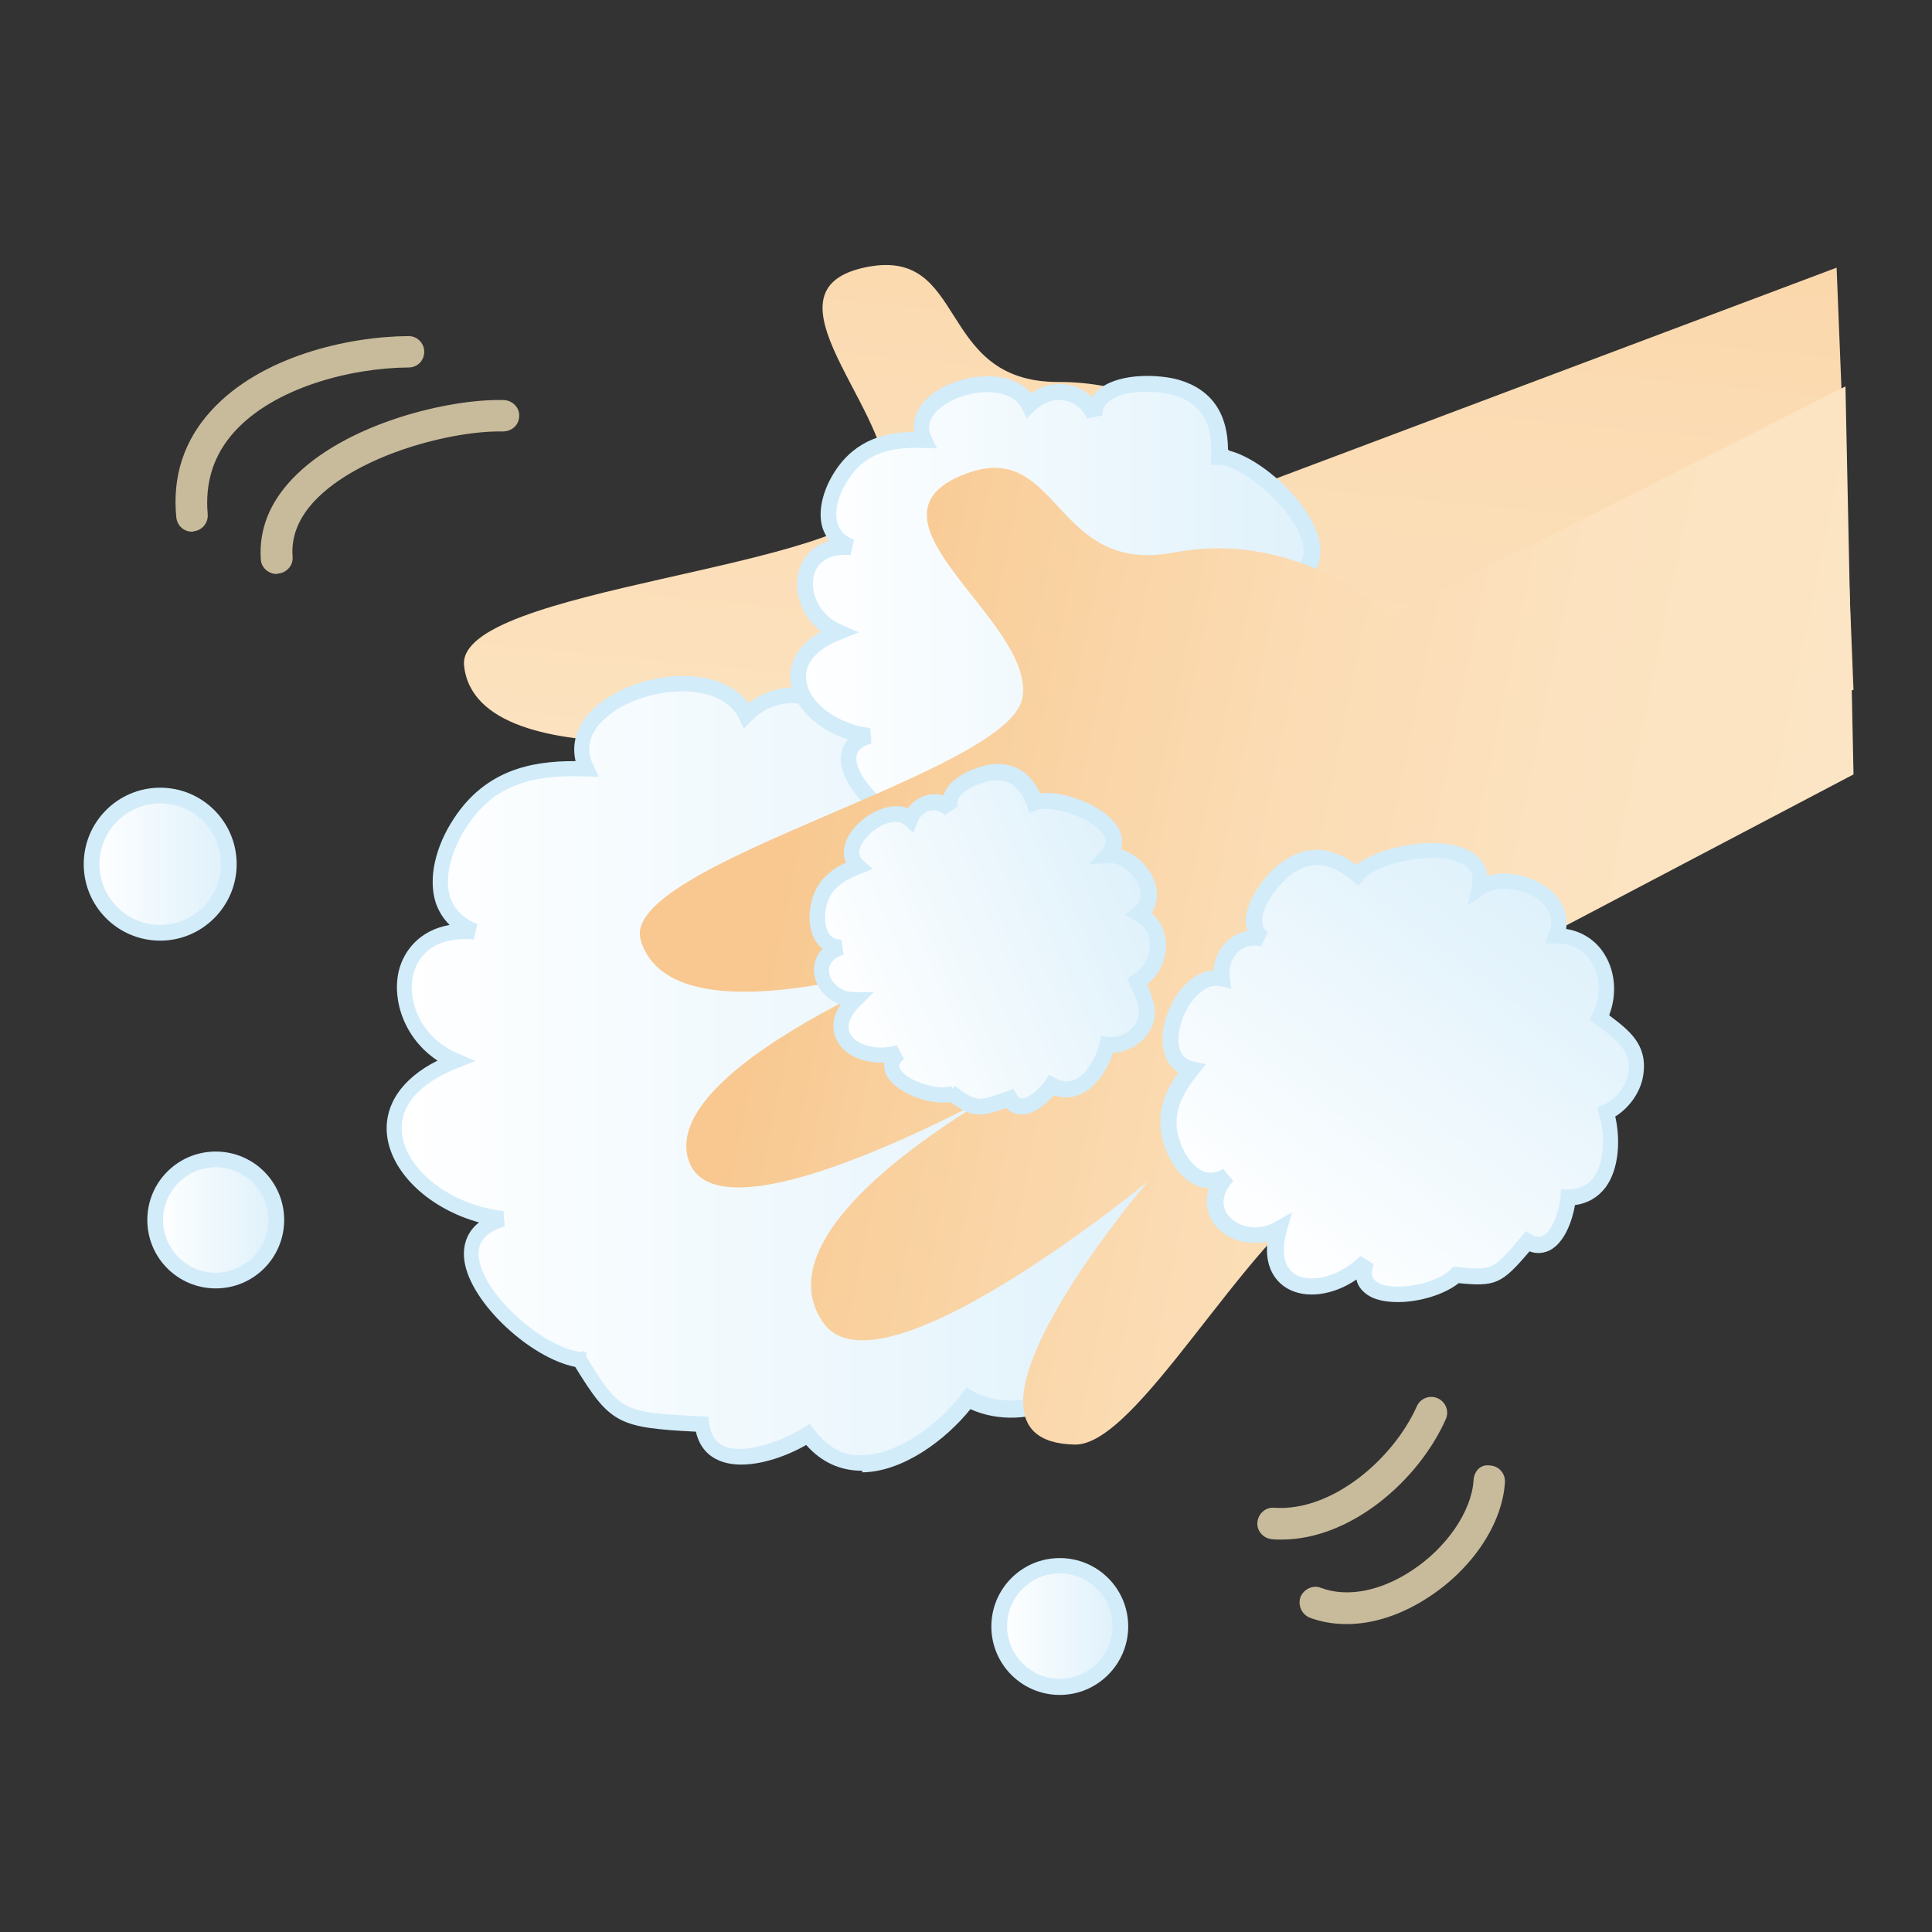 <?xml version="1.0" encoding="utf-8"?>
<!-- Generator: Adobe Illustrator 22.1.0, SVG Export Plug-In . SVG Version: 6.00 Build 0)  -->
<svg version="1.1" id="レイヤー_1" xmlns="http://www.w3.org/2000/svg" xmlns:xlink="http://www.w3.org/1999/xlink" x="0px"
	 y="0px" viewBox="0 0 480 480" style="enable-background:new 0 0 480 480;" xml:space="preserve">
<rect x="0" y="0" width="480" height="480" fill="#333333" stroke="none"/>
<style type="text/css">
	.st0{fill:url(#SVGID_1_);}
	.st1{fill:url(#SVGID_2_);}
	.st2{fill:#D2ECFA;}
	.st3{fill:url(#SVGID_3_);}
	.st4{fill:url(#SVGID_4_);}
	.st5{fill:url(#SVGID_5_);}
	.st6{fill:url(#SVGID_6_);}
	.st7{fill:url(#SVGID_7_);}
	.st8{fill:url(#SVGID_8_);}
	.st9{fill:url(#SVGID_9_);}
	.st10{fill:#C8BB9B;}
</style>
<g>
	<g>
		
			<linearGradient id="SVGID_1_" gradientUnits="userSpaceOnUse" x1="2.718" y1="334.597" x2="374.881" y2="236.315" gradientTransform="matrix(0.348 -0.937 0.937 0.348 -39.656 187.031)">
			<stop  offset="0" style="stop-color:#FCE5C4"/>
			<stop  offset="0.263" style="stop-color:#FCE2BF"/>
			<stop  offset="0.556" style="stop-color:#FBDBB2"/>
			<stop  offset="0.862" style="stop-color:#F9CF9C"/>
			<stop  offset="0.994" style="stop-color:#F8C890"/>
		</linearGradient>
		<path class="st0" d="M460.5,171.4L322.9,210c0,0-9.2,31.2-49.8,47.1c-24.2,9.5-59.3,54.4-74.4,51.3c-36.5-7.4,29.7-61,29.7-61
			s-75.6,42-85.7,19.8c-13.7-29.8,65.6-52.6,65.6-52.6s-88.4,31.9-91.2,6.5c-2.8-25.5,80.6-40.1,80.6-40.1s-79.2,14.1-82.4-15.6
			c-2.1-19.5,97.6-23.9,104.2-41.8c6.6-17.9-33.1-50.8-4.9-57.1c26.2-5.8,17.5,28.5,48.4,28.4c32.6-0.1,50,25.5,50,25.5l143.3-53.9
			L460.5,171.4z"/>
	</g>
	<g>
		<linearGradient id="SVGID_2_" gradientUnits="userSpaceOnUse" x1="98.029" y1="266.486" x2="300.021" y2="266.486">
			<stop  offset="0" style="stop-color:#FFFFFF"/>
			<stop  offset="1" style="stop-color:#DEF1FB"/>
		</linearGradient>
		<path class="st1" d="M146,337.8c-14.1,0.3-42.7-28.7-20.9-35.1c-24.3-2.8-40.2-28.2-11.9-39.3c-17.6-7.4-17.4-34.2,5-32.1
			c-12.3-4.9-9.4-18.3-3.6-27.2c7.6-11.5,18.4-13.8,31.3-13.3c-8.4-17.9,31.9-29.9,39.7-13.3c7.8-7.9,20.2-6.2,24.7,3.9
			c0.1-13.2,22-13.2,31-10.4c12.9,3.9,16.9,13.8,16.2,26.4c15.1,0.3,50.4,35.5,27.7,46.1c15,5.1,22.3,33.9,3.6,39.5
			c11.5,14.9,0,33.8-17,36.7c-0.1,10.9,1.1,21.2-9.7,27.4c-6.5,3.7-15.3,3.6-21.6,0.1c-8.3,11.3-28.1,24.7-39.9,9.2
			c-7,4.5-24.5,10.7-26.2-2.6c-21.6-1.1-21.6-1.6-31.2-17.2"/>
		<path class="st2" d="M214.1,365.4c-5.4,0-10.1-2.2-13.8-6.4c-5.9,3.4-15.6,6.7-22,3.7c-2-0.9-4.5-2.9-5.4-7
			c-19.4-1-21.3-2-30-16.1c-11.1-2.2-25.9-15.8-27.5-26.2c-0.4-2.6-0.2-6.7,3.6-9.7c-12-3.3-21.5-11.9-22.8-21.3
			c-1-7.6,3.5-14.4,12.5-18.9c-8.2-5.4-11.4-15-9.6-22.4c1.3-5,5.2-10,12.6-11.3c-1.6-1.6-2.8-3.5-3.5-5.7
			c-1.8-5.9-0.1-13.7,4.6-20.8c7.9-12,19.2-14.2,29.8-14.2c0.1,0,0.2,0,0.4,0c-1.6-6.9,2.6-13.5,11.5-17.7c11-5.2,25.5-4.8,31.5,3.3
			c4-3.1,9.1-4.5,13.9-3.6c3.7,0.7,7,2.6,9.4,5.5c0.8-1.8,2.1-3.3,3.8-4.5c7.5-5.5,21.5-4.9,28.6-2.7c12,3.6,17.9,12.5,17.7,26.5
			c11.8,2.1,31.7,19.4,34.7,33.7c1.2,5.8-0.5,10.7-4.8,14c8.1,4.8,12.7,15.4,12.5,24.2c-0.1,7.8-3.7,13.7-10,16.5
			c3.9,6.3,4.6,13.6,1.9,20.5c-3.2,8.3-11,14.8-20,16.9l0,1.7c0,9.7,0,19.6-10.6,25.8c-6.4,3.7-15.2,4-22,0.9
			c-6.2,7.7-16.8,15.6-26.9,15.7C214.3,365.4,214.2,365.4,214.1,365.4L214.1,365.4z M201.2,353.8l1.1,1.4c3.2,4.2,7.2,6.7,12,6.3
			c8.9-0.1,19.2-7.8,24.8-15.4l1-1.4l1.5,0.9c5.8,3.2,13.9,3.2,19.7-0.1c8.7-5,8.7-13,8.7-22.3l0-5l1.6-0.3
			c8.4-1.4,15.7-7.2,18.6-14.8c2.5-6.4,1.5-13.1-2.9-18.8l-1.7-2.3l2.7-0.8c8.3-2.5,9.6-9.7,9.7-13.7c0.2-9.6-5.9-19.5-13.4-22
			l-4.7-1.6l4.5-2.1c5.1-2.4,7.1-6.2,5.9-11.6c-2.7-13-23-30.5-32.9-30.8l-2,0l0.1-2c0.7-13.4-4-21.1-14.8-24.4
			c-6.5-2-19.1-2.3-25.2,2.1c-2.2,1.6-3.3,3.7-3.4,6.4l-3.8,0.8c-1.8-4-5.1-6.7-9.2-7.4c-4.4-0.8-9,0.7-12.3,4.1l-2,2l-1.2-2.5
			c-3.8-8-17.6-8.4-27.6-3.7c-3,1.4-12.7,6.8-8.6,15.3l1.4,2.9l-3.2-0.1c-15.1-0.6-23.5,3.1-29.6,12.4c-3.2,4.8-5.9,11.9-4.2,17.5
			c1,3.1,3.3,5.4,6.8,6.8l-0.9,3.8c-7.9-0.7-13.4,2.4-15,8.6c-1.7,6.7,2,15.9,11,19.7l4.4,1.9l-4.5,1.8c-9.7,3.8-14.6,9.7-13.7,16.4
			c1.2,9.2,12.3,17.6,25.2,19.1l0.3,3.8c-4.9,1.4-7,4.1-6.4,8.1c1.4,9.1,16.1,22.1,25.4,23.1l0.4-0.3c0.1,0.1,0.1,0.2,0.2,0.4
			c0.2,0,0.5,0,0.7,0l0,1.1c8.4,13.8,9.1,13.8,28.7,14.8l1.6,0.1l0.2,1.6c0.4,2.8,1.5,4.6,3.5,5.6c5.1,2.4,14.7-1.2,19.7-4.4
			L201.2,353.8L201.2,353.8z"/>
	</g>
	<g>
		<linearGradient id="SVGID_3_" gradientUnits="userSpaceOnUse" x1="198.265" y1="159.025" x2="330.84" y2="159.025">
			<stop  offset="0" style="stop-color:#FFFFFF"/>
			<stop  offset="1" style="stop-color:#DEF1FB"/>
		</linearGradient>
		<path class="st3" d="M229.7,205.8c-9.3,0.2-28-18.8-13.8-23c-16-1.8-26.4-18.5-7.8-25.8c-11.6-4.9-11.4-22.4,3.2-21.1
			c-8-3.2-6.2-12-2.3-17.9c5-7.6,12.1-9,20.6-8.7c-5.5-11.7,20.9-19.6,26.1-8.7c5.1-5.2,13.3-4,16.2,2.5c0.1-8.7,14.4-8.6,20.4-6.8
			c8.5,2.6,11.1,9.1,10.6,17.3c9.9,0.2,33.1,23.3,18.2,30.2c9.8,3.3,14.6,22.3,2.4,25.9c7.5,9.8,0,22.2-11.2,24.1
			c-0.1,7.1,0.7,13.9-6.3,18c-4.3,2.4-10.1,2.4-14.2,0.1c-5.5,7.4-18.4,16.2-26.2,6c-4.6,3-16.1,7-17.2-1.7
			c-14.2-0.7-14.2-1-20.5-11.3"/>
		<path class="st2" d="M274.5,224.6c-3.5,0-6.7-1.4-9.2-4c-4.1,2.2-10.3,4.2-14.6,2.2c-1.4-0.6-3-1.9-3.8-4.6
			c-12.5-0.7-13.9-1.4-19.6-10.6c-7.6-1.7-17.2-10.6-18.3-17.7c-0.4-2.4,0.2-4.5,1.7-6.2c-7.7-2.4-13.5-8-14.3-14.2
			c-0.3-2.5-0.1-8.3,7.6-12.6c-5-3.8-6.8-10-5.6-14.8c0.8-3.2,3.2-6.5,7.7-7.7c-0.7-0.9-1.3-2-1.7-3.1c-1.3-4-0.1-9.4,3.1-14.3
			c5.2-7.9,12.6-9.6,19.6-9.7c-0.6-4.5,2.3-8.8,8-11.5c7.2-3.4,16.7-3.3,21.1,1.9c2.7-1.9,6-2.7,9.2-2.1c2.3,0.4,4.3,1.5,5.9,3.1
			c0.6-0.9,1.3-1.7,2.3-2.4c5.1-3.7,14.6-3.3,19.4-1.9c8,2.4,12.1,8.3,12.1,17.5c8.1,1.8,20.7,13,22.7,22.5c0.8,3.8-0.1,6.9-2.6,9.2
			c5,3.5,7.8,10.3,7.7,15.9c-0.1,5.1-2.3,9-6.3,11.1c2.3,4.2,2.7,8.9,0.9,13.4c-2.1,5.5-7.2,9.8-13.1,11.4v0.6
			c0,6.5,0,13.3-7.3,17.5c-4.3,2.5-9.9,2.8-14.6,0.8c-4.2,5.1-11.2,10.1-17.9,10.1C274.6,224.6,274.5,224.6,274.5,224.6L274.5,224.6
			z M266.1,215.4l1.1,1.4c2,2.6,4.3,3.8,7.2,3.8c0,0,0.1,0,0.1,0c5.6,0,12.2-5,15.7-9.8l1-1.4l1.5,0.9c3.6,2,8.6,2,12.2-0.1
			c5.4-3.1,5.4-7.9,5.4-14.1l0-3.8l1.6-0.3c5.3-0.9,9.9-4.6,11.7-9.3c1.6-4,0.9-8.1-1.8-11.7l-1.7-2.3l2.7-0.8
			c5-1.5,5.8-5.9,5.9-8.4c0.1-5.9-3.7-12.2-8.3-13.8l-4.7-1.6l4.5-2.1c3.1-1.4,4.2-3.6,3.5-6.8c-1.7-8.3-14.7-19.5-20.9-19.7l-2,0
			l0.1-2c0.5-8.4-2.5-13.3-9.2-15.3c-4.1-1.2-12.1-1.5-15.9,1.3c-1.3,1-1.9,2.1-1.9,3.7l-3.8,0.8c-1.1-2.4-3.1-4-5.5-4.5
			c-2.7-0.5-5.4,0.5-7.5,2.5l-2,2l-1.2-2.5c-2.4-4.9-10.9-5.1-17.2-2.1c-1.8,0.9-7.7,4.1-5.3,9.1l1.4,2.9l-3.2-0.1
			c-9.4-0.4-15,1.9-18.9,7.9c-2,3-3.7,7.5-2.6,10.9c0.6,1.9,1.9,3.2,4.1,4l-0.9,3.8c-4.8-0.4-8.2,1.4-9.1,5.1
			c-1,4.1,1.2,9.8,6.8,12.2l4.4,1.9l-4.5,1.8c-6.1,2.4-9.1,6-8.6,10.1c0.7,5.7,7.9,11,15.9,11.9l0.3,3.8c-3.7,1.1-3.9,3-3.7,4.5
			c0.9,5.8,11,14.6,16.8,14.6c0,0,0.1,0,0.1,0v0.1c5.9,9.7,5.9,9.7,18.9,10.3l1.6,0.1l0.2,1.6c0.3,2.1,1.2,2.8,1.9,3.1
			c3,1.4,9-0.7,12.3-2.8L266.1,215.4L266.1,215.4z"/>
	</g>
	<g>
		
			<linearGradient id="SVGID_4_" gradientUnits="userSpaceOnUse" x1="52.905" y1="473.009" x2="60.682" y2="224.24" gradientTransform="matrix(0.171 -0.985 0.985 0.171 -33.068 215.171)">
			<stop  offset="0" style="stop-color:#FCE5C4"/>
			<stop  offset="0.263" style="stop-color:#FCE2BF"/>
			<stop  offset="0.556" style="stop-color:#FBDBB2"/>
			<stop  offset="0.862" style="stop-color:#F9CF9C"/>
			<stop  offset="0.994" style="stop-color:#F8C890"/>
		</linearGradient>
		<path class="st4" d="M460.5,192.4l-89.4,47c0,0-3.3,32.3-40.3,55.4c-22,13.8-48.3,64.3-63.7,64.1c-37.3-0.6,18.1-65.4,18.1-65.4
			s-66.6,55-80.6,35.2c-18.9-26.8,54.9-63.7,54.9-63.7s-81.1,47.5-88.5,23c-7.4-24.6,72-54.1,72-54.1s-75.3,28.3-83.8-0.3
			c-5.7-18.8,91.6-41.4,94.8-60.2c3.3-18.8-41.9-43.9-15.3-55.2c24.7-10.5,22.4,24.8,52.8,19.1c32-6.1,53.8,15.9,53.8,15.9L458.5,96
			L460.5,192.4z"/>
	</g>
	<g>
		
			<linearGradient id="SVGID_5_" gradientUnits="userSpaceOnUse" x1="126.417" y1="420.048" x2="241.003" y2="420.048" gradientTransform="matrix(0.604 -0.797 0.797 0.604 -97.25 159.959)">
			<stop  offset="0" style="stop-color:#FFFFFF"/>
			<stop  offset="1" style="stop-color:#DEF1FB"/>
		</linearGradient>
		<path class="st5" d="M362.5,315.9c-4.7,6.5-27.6,9.5-23-2.5c-9.6,10-26.5,8.5-21.8-8.1c-9.4,5.4-21.4-3.9-12.8-13.2
			c-6.4,3.9-11.5-2-13.5-7.7c-2.6-7.4,0.1-13,4.7-18.7c-11-2.3-2.6-24.7,7.6-22.5c-0.9-6.2,4.2-11.3,10.2-9.8
			c-5.9-4.6,1.6-14.4,6-17.6c6.2-4.5,12.1-2.9,17.5,1.7c5.4-6.7,33.3-10.6,30.3,3.3c7.4-5,22.9,1.6,19.1,11.9
			c10.7-0.1,15.3,11.6,10.8,20.3c4.9,3.8,10,6.8,9.1,13.8c-0.5,4.2-3.6,8.2-7.4,9.8c2.3,7.7,1.5,21.1-9.5,21.2
			c-0.4,4.7-3.6,14.8-10.2,10.9c-7.9,9.4-8.1,9.2-18.5,8.2"/>
		<path class="st2" d="M347.3,323.5c-2.6,0-5.1-0.4-6.9-1.4c-1.8-1-3-2.4-3.4-4.2c-5.7,3.9-12.5,4.9-17.2,2.2
			c-1.9-1.1-5.8-4.3-4.9-11.7c-5.2,1.3-10.4-0.7-13-4c-1.8-2.2-2.8-5.6-1.5-9.2c-0.9,0-1.8-0.2-2.7-0.5c-3.5-1.3-6.6-4.9-8.3-9.7
			c-2.7-7.7-0.1-13.7,3.4-18.5c-3.3-2-4.7-6.4-3.6-11.7c1.4-6.8,6.3-13.3,12.3-13.7c0.2-2.8,1.4-5.5,3.4-7.3c1.4-1.3,3.2-2.2,5-2.5
			c-0.2-0.8-0.4-1.7-0.4-2.6c0.1-5.5,5.4-12,9-14.5c5.9-4.3,12.1-4.1,18.5,0.7c5.7-4.6,19.9-7.4,27.5-3.8c3,1.4,4.7,3.7,5.1,6.5
			c5-1.5,11.1,0.1,15,3.1c3.5,2.7,5,6.3,4.5,10.1c4,0.6,7.5,2.9,9.6,6.4c2.7,4.4,3,10.1,1.1,15l0.2,0.2c4.6,3.5,9.3,7,8.3,14.4
			c-0.5,4.2-3.3,8.3-7,10.6c1.3,5.6,1,13-2.4,17.6c-1.9,2.5-4.5,4-7.6,4.4c-0.7,4-2.6,9.3-6.2,11.2c-1.2,0.6-3,1.1-5.1,0.3
			c-6.9,8.1-8.4,8.8-17.6,7.9C358.9,321.6,352.7,323.5,347.3,323.5L347.3,323.5z M338,312l3.3,2.1c-1.1,2.9,0,4,1.1,4.6
			c4.4,2.4,15.7,0,18.5-3.9l0.3,0.2v-0.3c9.7,1,9.7,1,16.8-7.5l1.1-1.3l1.4,0.8c1.5,0.9,2.3,0.6,2.9,0.3c2.4-1.3,4.1-6.5,4.3-9.7
			l0.1-1.8l1.8,0c2.8,0,4.8-1,6.3-2.9c2.8-3.8,2.9-10.8,1.4-15.7l-0.5-1.7l1.6-0.7c3.1-1.4,5.7-4.8,6.2-8.2
			c0.6-4.9-2.2-7.3-6.8-10.8l-2.8-2.2l0.7-1.5c2.1-4,2-9-0.2-12.6c-1.9-3.1-5-4.8-8.7-4.8c0,0-0.1,0-0.1,0l-2.8,0l1-2.7
			c1.5-3.9-0.6-6.6-2.6-8.1c-3.9-3.1-10.1-3.8-13.5-1.5l-4.1,2.8l1-4.8c0.6-2.7-0.3-4.5-2.7-5.7c-6.5-3.1-20.8-0.1-24.2,4.1
			l-1.3,1.6l-1.5-1.3c-5.5-4.6-10.2-5.1-15.1-1.6c-3,2.2-7.3,7.6-7.3,11.4c0,1.3,0.4,2.3,1.4,3l-1.7,3.5c-2.1-0.5-4.2,0-5.7,1.4
			c-1.6,1.5-2.4,3.8-2.1,6.3l0.4,2.8l-2.7-0.6c-4.4-0.9-8.9,4.8-10.1,10.5c-0.4,1.7-1.2,7.2,3.3,8.2l3.2,0.7l-2,2.5
			c-5.1,6.3-6.4,11.2-4.4,16.8c1,2.9,3.1,6.3,6,7.4c1.5,0.5,3,0.3,4.7-0.7l2.5,3c-2.7,3-3.2,6.1-1.2,8.6c2.2,2.8,7.2,4.1,11.6,1.6
			l4.2-2.4l-1.3,4.6c-1.5,5.3-0.7,9.2,2.3,10.9C326,319,333.3,316.9,338,312L338,312z"/>
	</g>
	<g>
		
			<linearGradient id="SVGID_6_" gradientUnits="userSpaceOnUse" x1="185.197" y1="282.633" x2="269.414" y2="282.633" gradientTransform="matrix(0.92 -0.392 0.392 0.92 -73.915 64.45)">
			<stop  offset="0" style="stop-color:#FFFFFF"/>
			<stop  offset="1" style="stop-color:#DEF1FB"/>
		</linearGradient>
		<path class="st6" d="M237.3,271.4c-5.4,2.4-21-4-13.8-10c-9.8,2.9-20-4.2-11-13.1c-8,0-12.2-10.3-3.3-13.1
			c-5.5,0.1-6.6-5.5-5.8-9.9c1-5.7,4.8-8.3,9.9-10.2c-6.2-5.5,7.3-16.7,13.1-11.6c1.7-4.3,6.8-5.7,10.1-2.5
			c-2.1-5.1,6.3-8.6,10.2-9.1c5.6-0.6,8.8,2.6,10.5,7.5c5.9-2.3,25.1,5.4,18.2,13.1c6.6-0.5,14.1,9.4,7.9,14.6
			c6.8,3.9,5.5,13-0.5,16.9c1.7,4.2,3.9,8,0.8,12.1c-1.9,2.5-5.3,3.9-8.3,3.6c-1.3,5.7-6.7,14-13.8,10c-1.9,2.9-7.6,8.1-10.5,3.3
			c-8.4,3.1-8.6,2.9-14.8-1.5"/>
		<path class="st2" d="M243.2,276.9c-2.2,0-4.1-1-7.1-3.1c-5.1,0.8-13-2.1-15.6-6.2c-0.7-1.2-1-2.4-0.8-3.6
			c-5.1,0.2-9.6-1.7-11.6-5.2c-0.8-1.4-2.2-4.8,0.7-9.2c-3.7-1.3-6-4.5-6.5-7.5c-0.3-2.1,0.2-4.5,2.1-6.4c-0.4-0.3-0.8-0.6-1.1-1
			c-1.9-2.2-2.6-5.8-1.9-9.7c1.1-5.9,4.8-8.9,8.8-10.7c-1.2-2.6-0.4-5.9,2.3-8.9c3.4-3.8,8.9-6.2,13.1-4.6c1.2-1.7,2.9-2.8,4.9-3.3
			c1.3-0.3,2.6-0.2,3.9,0.1c0.2-0.5,0.4-0.9,0.6-1.4c2.2-3.7,8-5.9,11.4-6.3c3.8-0.4,8.9,0.5,12,7.2c5.7-0.7,15.5,2.8,19,7.9
			c1.3,1.9,1.7,4,1.1,6c3.7,1.1,6.9,4.3,8.2,7.6c1.2,3,1,5.9-0.6,8.2c2.2,2,3.5,4.7,3.6,7.7c0.1,3.8-1.6,7.6-4.7,10.1
			c1.6,3.8,3.4,8.1-0.1,12.6c-1.9,2.6-5.1,4.2-8.4,4.4c-1.3,4.1-4.2,8.6-8.1,10.3c-2.1,0.9-4.3,1-6.6,0.2c-1.9,2.3-5,4.8-8,4.8
			c-0.1,0-0.1,0-0.2,0c-1,0-2.4-0.4-3.6-1.6C247,276.3,245,276.9,243.2,276.9L243.2,276.9z M237.2,269.8c5.6,4,5.6,4,13,1.3l1.6-0.6
			l0.8,1.4c0.6,1,1.1,1,1.3,1c1.6,0,4.4-2.3,5.8-4.4l1-1.5l1.6,0.9c1.6,0.9,3.1,1,4.6,0.4c3.1-1.3,5.5-5.6,6.3-9.2l0.4-1.7l1.7,0.2
			c2.4,0.3,5.1-0.9,6.5-2.8c2-2.7,1.2-5-0.5-8.9l-1.2-2.8l1.4-0.9c2.7-1.7,4.3-4.7,4.2-7.7c-0.1-2.5-1.3-4.5-3.6-5.8l-2.5-1.4
			l2.2-1.8c2.1-1.8,1.8-4,1.1-5.6c-1.3-3.2-4.7-5.8-7.6-5.5l-4.9,0.4l3.3-3.6c1.2-1.3,1.3-2.5,0.3-4c-3.1-4.4-13.2-7.2-16.3-6
			l-1.9,0.8l-0.7-1.9c-1.7-4.7-4.5-6.6-8.5-6.2c-2.6,0.3-7.1,2.1-8.4,4.4c-0.4,0.7-0.4,1.3-0.2,2l-3.2,2.2c-1.1-1-2.4-1.4-3.7-1.1
			c-1.5,0.3-2.6,1.4-3.2,2.9l-1,2.6l-2.1-1.9c-2.2-2-6.9,0-9.5,3c-1,1.1-3,3.8-0.9,5.7l2.4,2.2l-3,1.2c-5.4,2.1-7.9,4.5-8.6,8.7
			c-0.5,2.6-0.1,5.2,1,6.5c0.7,0.8,1.6,1.2,2.8,1.1l0.6,3.8c-2.6,0.8-3.9,2.4-3.6,4.5c0.4,2.4,2.8,4.8,6.3,4.8c0,0,0,0,0,0l4.8,0
			l-3.4,3.4c-1.6,1.5-3.9,4.5-2.4,7.1c1.5,2.5,6.3,4.2,11.5,2.7l1.8,3.4c-1.7,1.4-1.2,2.2-0.9,2.6c1.9,3.1,9.8,5.3,12.6,4.1l0.3,0.7
			L237.2,269.8L237.2,269.8z"/>
	</g>
	<g>
		<linearGradient id="SVGID_7_" gradientUnits="userSpaceOnUse" x1="22.797" y1="214.661" x2="56.86" y2="214.661">
			<stop  offset="0" style="stop-color:#FFFFFF"/>
			<stop  offset="1" style="stop-color:#DEF1FB"/>
		</linearGradient>
		<path class="st7" d="M56.9,214.6c0,9.4-7.6,17-17,17c-9.4,0-17-7.6-17-17c0-9.4,7.6-17,17-17C49.2,197.6,56.9,205.2,56.9,214.6z"
			/>
		<path class="st2" d="M39.8,233.7c-10.5,0-19-8.5-19-19c0-10.5,8.5-19,19-19c10.5,0,19,8.5,19,19C58.8,225.1,50.3,233.7,39.8,233.7
			L39.8,233.7z M39.8,199.6c-8.3,0-15.1,6.8-15.1,15.1c0,8.3,6.8,15.1,15.1,15.1c8.3,0,15.1-6.8,15.1-15.1
			C54.9,206.3,48.1,199.6,39.8,199.6L39.8,199.6z"/>
	</g>
	<g>
		<linearGradient id="SVGID_8_" gradientUnits="userSpaceOnUse" x1="38.515" y1="303.109" x2="68.656" y2="303.109">
			<stop  offset="0" style="stop-color:#FFFFFF"/>
			<stop  offset="1" style="stop-color:#DEF1FB"/>
		</linearGradient>
		<path class="st8" d="M68.7,303.1c0,8.3-6.8,15.1-15.1,15.1c-8.3,0-15.1-6.7-15.1-15.1c0-8.3,6.8-15.1,15.1-15.1
			C61.9,288,68.7,294.8,68.7,303.1z"/>
		<path class="st2" d="M53.6,320.1c-9.4,0-17-7.6-17-17c0-9.4,7.6-17,17-17c9.4,0,17,7.6,17,17C70.6,312.5,63,320.1,53.6,320.1
			L53.6,320.1z M53.6,290c-7.2,0-13.1,5.9-13.1,13.1c0,7.2,5.9,13.1,13.1,13.1c7.2,0,13.1-5.9,13.1-13.1
			C66.7,295.9,60.8,290,53.6,290L53.6,290z"/>
	</g>
	<g>
		<linearGradient id="SVGID_9_" gradientUnits="userSpaceOnUse" x1="248.197" y1="404.019" x2="278.338" y2="404.019">
			<stop  offset="0" style="stop-color:#FFFFFF"/>
			<stop  offset="1" style="stop-color:#DEF1FB"/>
		</linearGradient>
		<path class="st9" d="M278.3,404c0,8.3-6.8,15.1-15.1,15.1c-8.3,0-15.1-6.7-15.1-15.1c0-8.3,6.7-15.1,15.1-15.1
			C271.6,389,278.3,395.7,278.3,404z"/>
		<path class="st2" d="M263.3,421.1c-9.4,0-17-7.6-17-17c0-9.4,7.6-17,17-17c9.4,0,17,7.6,17,17
			C280.3,413.4,272.7,421.1,263.3,421.1L263.3,421.1z M263.3,390.9c-7.2,0-13.1,5.9-13.1,13.1c0,7.2,5.9,13.1,13.1,13.1
			c7.2,0,13.1-5.9,13.1-13.1C276.4,396.8,270.5,390.9,263.3,390.9L263.3,390.9z"/>
	</g>
	<g>
		<path class="st10" d="M318.4,382.5c-0.8,0-1.6,0-2.4-0.1c-2.2-0.2-3.8-2.1-3.6-4.2c0.2-2.2,2.1-3.8,4.2-3.6
			c14.4,1,29.6-12.2,35.4-25.2c0.9-2,3.2-2.9,5.2-2c2,0.9,2.9,3.2,2,5.2C352.5,367.7,335.7,382.5,318.4,382.5L318.4,382.5z"/>
		<path class="st10" d="M334.6,403.5c-3.2,0-6.3-0.5-9.2-1.6c-2-0.8-3-3.1-2.3-5.1c0.8-2,3.1-3.1,5.1-2.3c6.4,2.4,14.6,0.9,22.4-4.2
			c8.8-5.7,15-14.8,15.5-22.5c0.1-2.2,1.7-4.1,4.1-3.7c2.2,0.1,3.8,2,3.7,4.1c-0.6,10.3-8,21.5-19.1,28.7
			C348.2,401.2,341.2,403.5,334.6,403.5L334.6,403.5z"/>
		<path class="st10" d="M68.7,142.6c-2,0-3.8-1.6-3.9-3.6c-0.5-7.3,2.1-14,7.8-20c13.2-13.9,39.2-20,52.6-19.6
			c2.2,0.1,3.9,1.9,3.8,4c-0.1,2.2-1.7,3.7-4,3.8c-12.3-0.3-35.7,5.6-46.7,17.1c-4.1,4.3-6,9-5.6,14c0.2,2.2-1.5,4-3.6,4.2
			C68.8,142.6,68.8,142.6,68.7,142.6L68.7,142.6z"/>
		<path class="st10" d="M47.7,132.1c-2,0-3.7-1.5-3.9-3.6c-1-10.1,1.9-19.1,8.7-26.5c12.3-13.5,34-18.4,49-18.5c0,0,0,0,0,0
			c2.2,0,3.9,1.8,3.9,3.9c0,2.2-1.7,3.9-3.9,3.9c-14.4,0.1-33.3,5-43.2,15.9c-5.2,5.7-7.4,12.6-6.7,20.5c0.2,2.2-1.4,4.1-3.5,4.3
			C47.9,132.1,47.8,132.1,47.7,132.1L47.7,132.1z"/>
	</g>
</g>
</svg>
